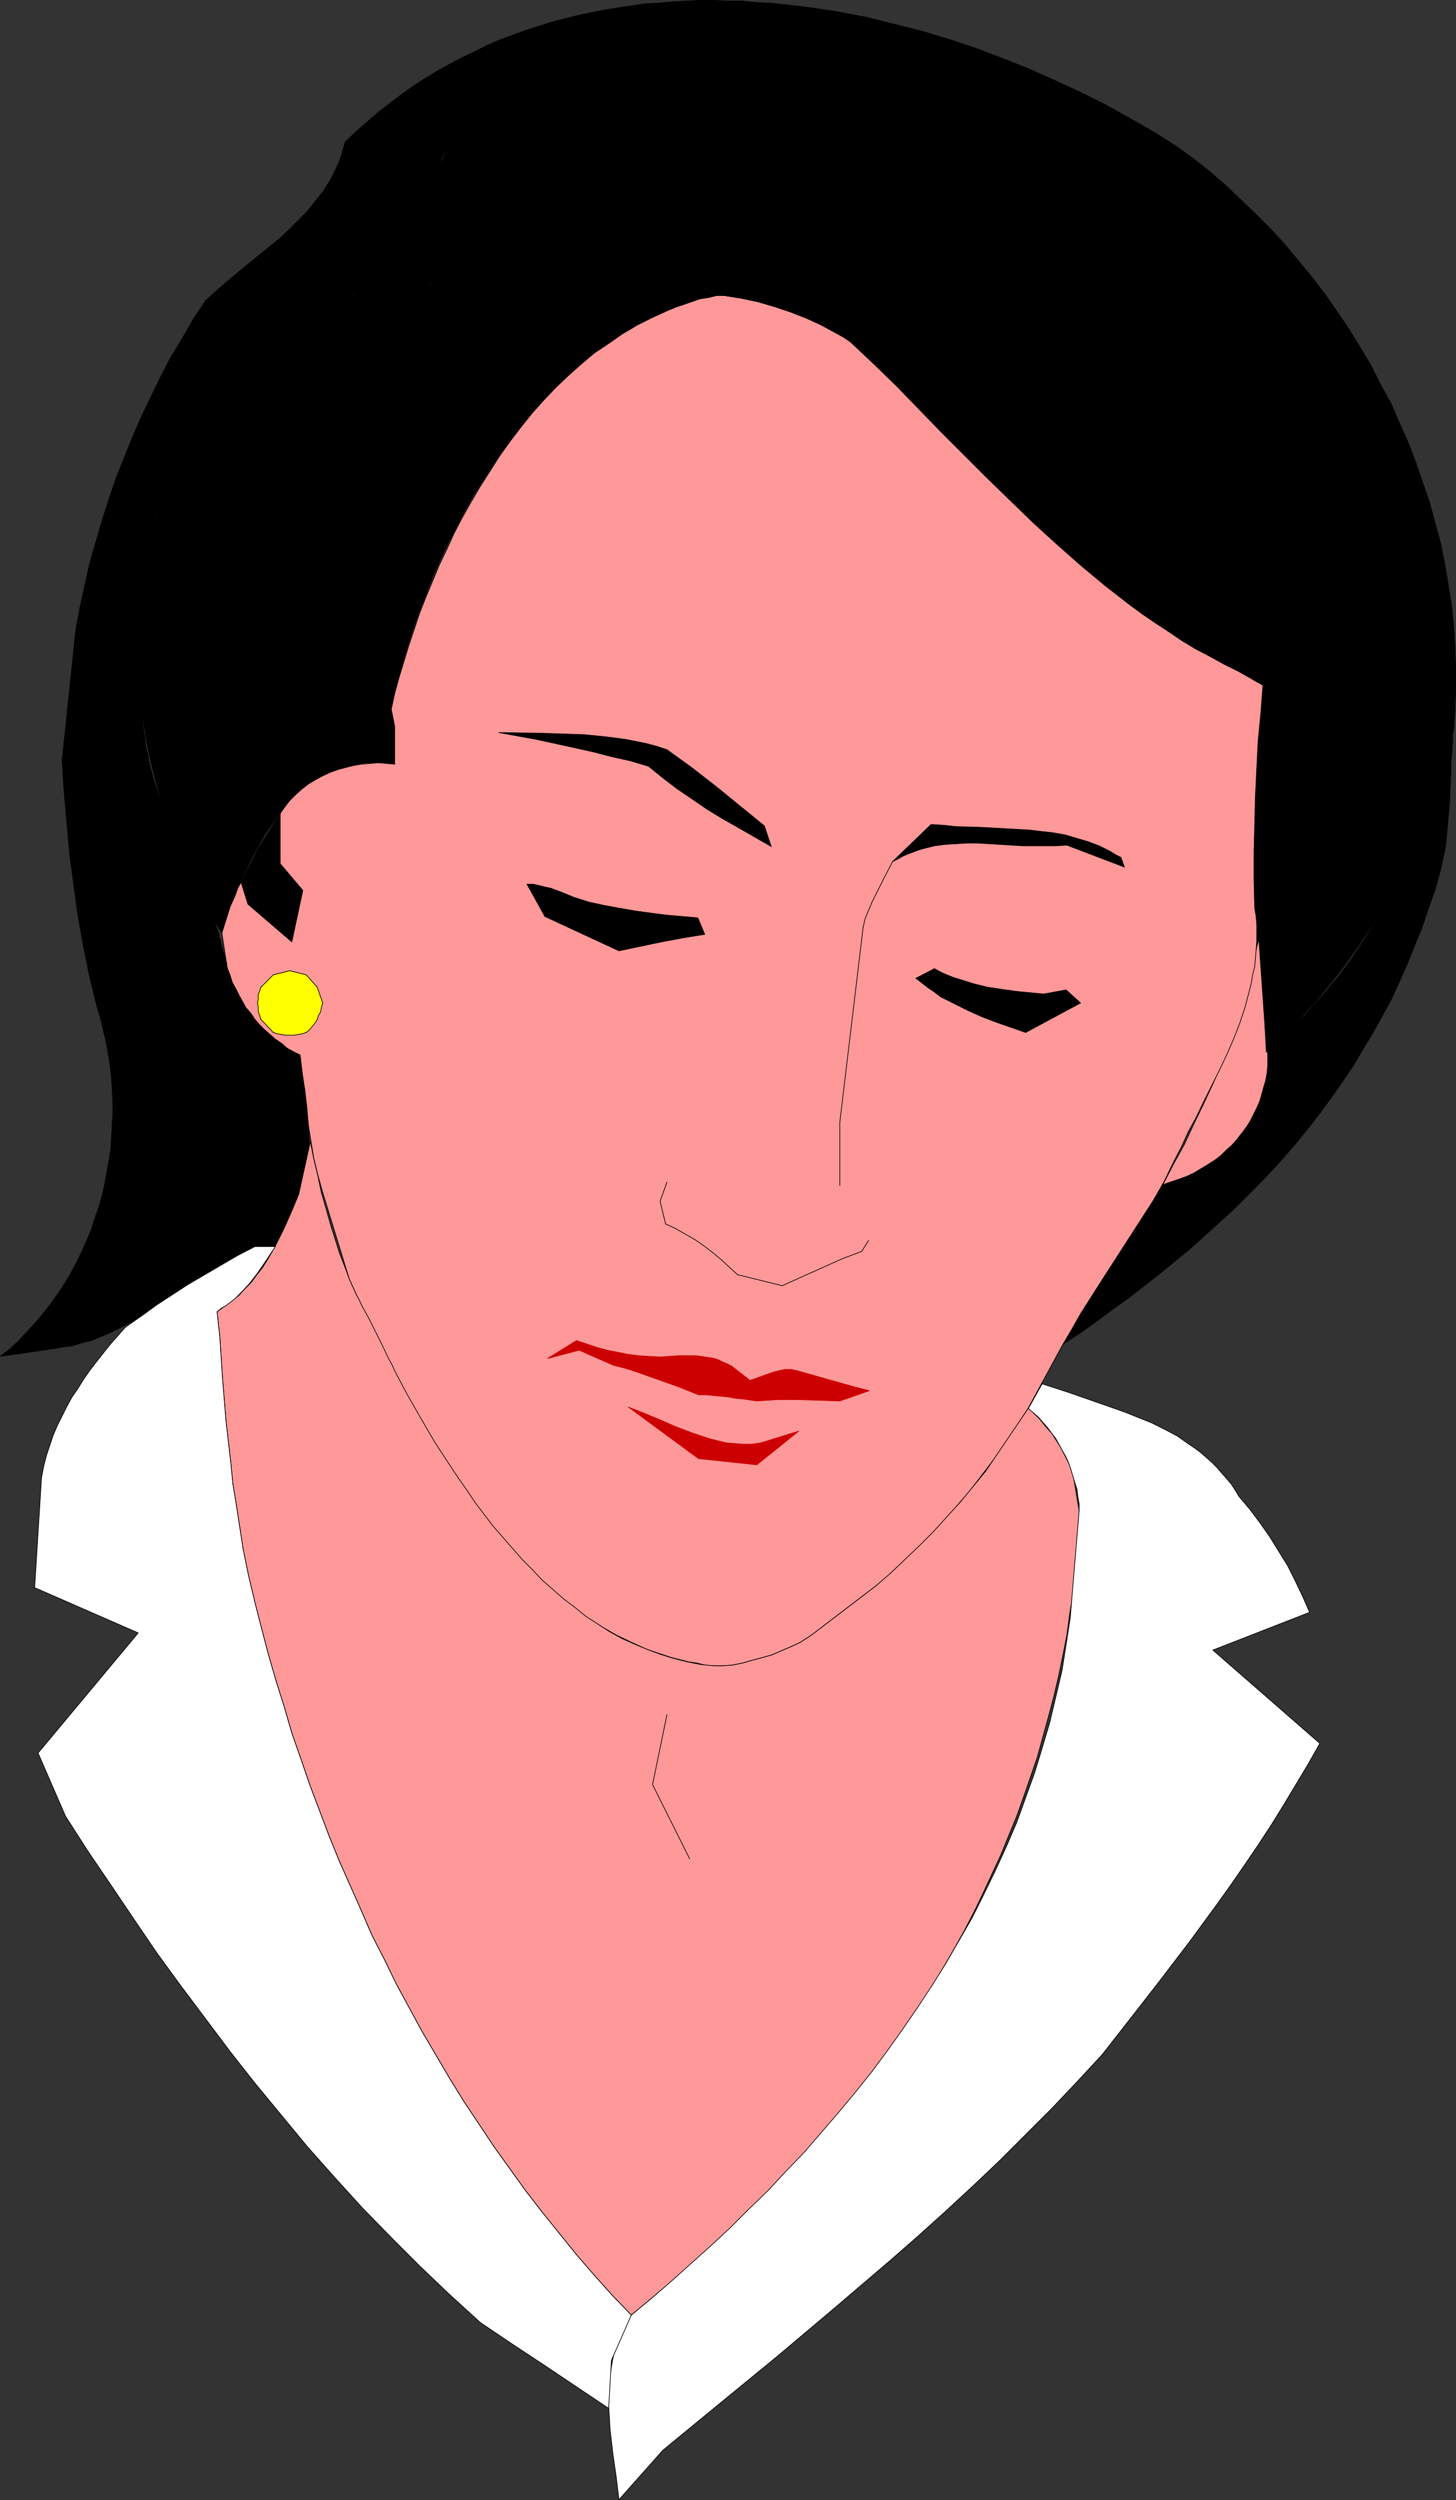 <?xml version="1.0" encoding="UTF-8" standalone="no"?>
<svg
   version="1.0"
   width="90.744mm"
   height="155.754mm"
   id="svg118"
   sodipodi:docname="Sad Woman.wmf"
   xmlns:inkscape="http://www.inkscape.org/namespaces/inkscape"
   xmlns:sodipodi="http://sodipodi.sourceforge.net/DTD/sodipodi-0.dtd"
   xmlns="http://www.w3.org/2000/svg"
   xmlns:svg="http://www.w3.org/2000/svg">
  <rect width="100%" height="100%" fill="#333333" stroke="none"/>
  <sodipodi:namedview
     id="namedview118"
     pagecolor="#ffffff"
     bordercolor="#000000"
     borderopacity="0.25"
     inkscape:showpageshadow="2"
     inkscape:pageopacity="0.0"
     inkscape:pagecheckerboard="0"
     inkscape:deskcolor="#d1d1d1"
     inkscape:document-units="mm" />
  <defs
     id="defs1">
    <pattern
       id="WMFhbasepattern"
       patternUnits="userSpaceOnUse"
       width="6"
       height="6"
       x="0"
       y="0" />
  </defs>
  <path
     style="fill:#000000;fill-opacity:1;fill-rule:evenodd;stroke:#000000;stroke-width:0.162px;stroke-linecap:round;stroke-linejoin:round;stroke-miterlimit:4;stroke-dasharray:none;stroke-opacity:1"
     d="m 342.243,173.468 -0.162,2.262 -0.162,2.101 -0.162,2.101 v 1.939 l -0.162,3.717 -0.162,3.555 -0.323,3.555 -0.162,1.939 -0.162,1.778 -0.162,1.939 -0.323,2.101 -0.485,2.101 -0.485,2.262 -1.292,4.686 -1.615,4.525 -1.454,4.363 -1.777,4.363 -1.777,4.363 -1.777,4.04 -1.939,4.201 -2.1,3.878 -2.262,4.04 -2.262,3.717 -2.262,3.878 -2.423,3.555 -2.585,3.717 -2.585,3.555 -2.746,3.555 -2.746,3.393 -2.908,3.393 -2.908,3.232 -3.069,3.232 -3.231,3.232 -3.069,3.07 -3.393,3.07 -3.393,3.07 -3.393,3.07 -3.554,2.909 -3.554,2.909 -3.716,2.909 -3.716,2.909 -3.877,2.747 -3.877,2.909 -3.877,2.747 -4.039,2.585 5.17,-8.564 5.493,-8.403 10.824,-16.967 2.262,-3.717 1.777,-0.646 1.939,-0.646 1.777,-0.646 1.777,-0.808 1.615,-0.97 1.615,-0.97 1.777,-1.131 1.454,-1.131 1.292,-1.293 1.292,-1.131 1.131,-1.293 1.131,-1.454 0.969,-1.293 0.969,-1.454 0.808,-1.616 0.808,-1.616 0.646,-1.454 0.485,-1.616 0.485,-1.778 0.485,-1.616 0.323,-1.778 0.162,-1.778 v -1.616 -1.778 l 1.939,-1.778 1.777,-1.616 1.615,-1.616 1.615,-1.778 1.615,-1.454 1.454,-1.616 1.292,-1.454 1.292,-1.454 1.292,-1.454 1.131,-1.454 1.131,-1.293 1.131,-1.454 1.939,-2.585 1.777,-2.585 1.615,-2.424 1.454,-2.424 1.454,-2.424 1.292,-2.262 2.585,-4.686 2.423,-4.525 0.646,-1.293 0.646,-1.778 0.646,-1.616 1.454,-3.555 0.808,-1.616 0.808,-1.616 0.808,-1.454 z"
     id="path1" />
  <path
     style="fill:#000000;fill-opacity:1;fill-rule:evenodd;stroke:none"
     d="m 297.494,161.349 -1.939,26.339 v 9.695 9.534 4.848 l 0.162,4.686 0.323,4.848 0.485,4.686 1.454,15.836 6.3,-14.22 1.615,-5.817 1.615,-5.817 0.646,-3.07 0.485,-2.909 0.646,-2.909 0.485,-3.07 0.323,-2.909 0.323,-3.07 0.323,-2.909 0.162,-3.07 v -2.909 l 0.162,-3.07 -0.162,-3.07 -0.162,-3.07 -1.292,-12.927 z"
     id="path2" />
  <path
     style="fill:none;stroke:#000000;stroke-width:0.162px;stroke-linecap:round;stroke-linejoin:round;stroke-miterlimit:4;stroke-dasharray:none;stroke-opacity:1"
     d="m 297.494,161.349 -1.939,26.339"
     id="path3" />
  <path
     style="fill:none;stroke:#000000;stroke-width:0.162px;stroke-linecap:round;stroke-linejoin:round;stroke-miterlimit:4;stroke-dasharray:none;stroke-opacity:1"
     d="m 295.555,187.688 v 9.695 9.534 4.848 l 0.162,4.686 0.323,4.848 0.485,4.686"
     id="path4" />
  <path
     style="fill:none;stroke:#000000;stroke-width:0.162px;stroke-linecap:round;stroke-linejoin:round;stroke-miterlimit:4;stroke-dasharray:none;stroke-opacity:1"
     d="m 296.525,225.985 1.454,15.836 6.3,-14.22"
     id="path5" />
  <path
     style="fill:none;stroke:#000000;stroke-width:0.162px;stroke-linecap:round;stroke-linejoin:round;stroke-miterlimit:4;stroke-dasharray:none;stroke-opacity:1"
     d="m 304.279,227.601 1.615,-5.817 1.615,-5.817 0.646,-3.07 0.485,-2.909 0.646,-2.909 0.485,-3.07 0.323,-2.909 0.323,-3.07 0.323,-2.909 0.162,-3.07 v -2.909 l 0.162,-3.07 -0.162,-3.07 -0.162,-3.07"
     id="path6" />
  <path
     style="fill:none;stroke:#000000;stroke-width:0.162px;stroke-linecap:round;stroke-linejoin:round;stroke-miterlimit:4;stroke-dasharray:none;stroke-opacity:1"
     d="m 310.741,179.932 -1.292,-12.927 -11.955,-5.656"
     id="path7" />
  <path
     style="fill:#ff9999;fill-opacity:1;fill-rule:evenodd;stroke:none"
     d="m 297.979,241.821 -1.454,-20.845 -4.685,19.553 -1.939,5.009 -2.1,4.848 -2.1,4.848 -2.262,4.848 -2.262,4.686 -2.262,4.848 -2.585,4.686 -2.423,4.686 1.777,-0.646 1.939,-0.646 1.777,-0.646 1.777,-0.808 1.615,-0.97 1.615,-0.97 1.777,-1.131 1.454,-1.131 1.292,-1.293 1.292,-1.131 1.131,-1.293 1.131,-1.454 0.969,-1.293 0.969,-1.454 0.808,-1.616 0.808,-1.616 0.646,-1.454 0.485,-1.616 0.485,-1.778 0.485,-1.616 0.323,-1.778 0.162,-1.778 v -1.616 -1.778 z"
     id="path8" />
  <path
     style="fill:none;stroke:#000000;stroke-width:0.162px;stroke-linecap:round;stroke-linejoin:round;stroke-miterlimit:4;stroke-dasharray:none;stroke-opacity:1"
     d="m 297.979,241.821 -1.454,-20.845 -4.685,19.553"
     id="path9" />
  <path
     style="fill:none;stroke:#000000;stroke-width:0.162px;stroke-linecap:round;stroke-linejoin:round;stroke-miterlimit:4;stroke-dasharray:none;stroke-opacity:1"
     d="m 291.84,240.528 -1.939,5.009 -2.1,4.848 -2.1,4.848 -2.262,4.848 -2.262,4.686 -2.262,4.848 -2.585,4.686 -2.423,4.686"
     id="path10" />
  <path
     style="fill:none;stroke:#000000;stroke-width:0.162px;stroke-linecap:round;stroke-linejoin:round;stroke-miterlimit:4;stroke-dasharray:none;stroke-opacity:1"
     d="m 273.908,278.987 1.777,-0.646 1.939,-0.646 1.777,-0.646 1.777,-0.808 1.615,-0.97 1.615,-0.97 1.777,-1.131 1.454,-1.131"
     id="path11" />
  <path
     style="fill:none;stroke:#000000;stroke-width:0.162px;stroke-linecap:round;stroke-linejoin:round;stroke-miterlimit:4;stroke-dasharray:none;stroke-opacity:1"
     d="m 287.639,272.039 1.292,-1.293 1.292,-1.131 1.131,-1.293 1.131,-1.454 0.969,-1.293 0.969,-1.454 0.808,-1.616 0.808,-1.616 0.646,-1.454 0.485,-1.616 0.485,-1.778 0.485,-1.616 0.323,-1.778 0.162,-1.778 v -1.616 -1.778"
     id="path12" />
  <path
     style="fill:none;stroke:#000000;stroke-width:0.162px;stroke-linecap:round;stroke-linejoin:round;stroke-miterlimit:4;stroke-dasharray:none;stroke-opacity:1"
     d="m 298.625,247.477 -0.646,-5.656"
     id="path13" />
  <path
     style="fill:#000000;fill-opacity:1;fill-rule:evenodd;stroke:#000000;stroke-width:0.162px;stroke-linecap:round;stroke-linejoin:round;stroke-miterlimit:4;stroke-dasharray:none;stroke-opacity:1"
     d="m 159.207,73.282 -3.231,1.293 -3.069,1.293 -3.069,1.616 -3.069,1.616 -2.908,1.939 -2.908,1.939 -2.746,2.101 -2.908,2.262 -2.585,2.424 -2.585,2.585 -2.585,2.585 -2.423,2.747 -2.423,2.909 -2.423,3.07 -2.262,2.909 -2.1,3.232 -2.1,3.232 -2.1,3.232 -1.939,3.393 -1.777,3.393 -1.777,3.555 -1.777,3.555 -1.615,3.555 -1.454,3.555 -1.454,3.717 -1.454,3.717 -1.292,3.717 -1.131,3.555 -1.131,3.878 -0.969,3.717 -0.969,3.717 -0.808,3.717 0.808,4.04 v 8.888 l -2.262,-0.323 h -2.1 -2.1 l -1.939,0.162 -1.939,0.485 -1.777,0.485 -1.777,0.646 -1.777,0.646 -1.615,0.808 -1.615,1.131 -1.454,0.97 -1.454,1.131 -1.454,1.293 -1.292,1.454 -1.292,1.293 -1.292,1.454 -2.262,3.232 -1.131,1.616 -0.969,1.778 -1.939,3.393 -1.777,3.717 -1.615,3.555 -1.454,3.717 -1.292,3.555 -1.131,3.555 -3.877,-6.14 -2.262,-4.525 -2.1,-4.363 -2.1,-4.686 -1.777,-4.525 -1.615,-4.848 -1.292,-4.686 -1.292,-4.848 -1.131,-4.848 -0.808,-5.009 -0.646,-4.848 -0.485,-5.009 -0.162,-5.009 -0.162,-4.848 0.162,-5.009 0.323,-5.009 0.646,-4.848 0.646,-4.04 0.808,-3.878 0.808,-3.878 0.969,-3.717 0.969,-3.878 1.131,-3.878 1.131,-3.717 1.454,-3.717 1.131,-2.909 1.292,-2.585 1.292,-2.424 1.454,-2.424 1.615,-2.424 1.615,-2.262 1.777,-2.101 1.777,-2.262 1.939,-1.939 2.1,-1.939 2.1,-1.939 2.262,-1.778 2.1,-1.616 2.423,-1.616 2.423,-1.454 2.423,-1.293 2.423,-1.293 2.423,-1.131 1.292,-0.323 1.292,-0.323 2.585,-0.323 2.585,-0.162 h 1.292 l 1.292,0.162 1.292,0.162 1.292,0.162 1.292,0.323 2.585,0.808 1.131,0.485 1.292,0.646 1.131,0.485 0.323,-0.646 1.131,-1.454 1.131,-1.454 1.292,-1.293 1.292,-1.131 1.454,-1.131 1.454,-1.131 1.454,-0.808 1.615,-0.97 -1.292,-2.101 -0.969,-2.585 -0.808,-2.424 -0.646,-2.585 -0.646,-2.585 -0.323,-2.585 -0.162,-2.585 v -1.293 l 0.162,-1.293 v -1.454 l 0.323,-1.293 1.939,-4.686 0.646,-0.808 0.808,-0.808 0.646,-0.646 0.808,-0.485 0.808,-0.646 0.808,-0.323 0.808,-0.485 0.969,-0.162 0.969,-0.323 0.808,-0.162 1.939,-0.162 h 1.939 l 1.939,0.162 1.939,0.323 1.939,0.485 1.939,0.646 1.939,0.646 1.777,0.808 1.777,0.808 1.615,0.97 1.615,0.808 1.939,2.909 1.939,2.909 2.1,2.747 2.262,2.747 2.262,2.585 2.423,2.585 2.423,2.424 2.423,2.424 4.2,3.393 4.2,3.232 2.262,1.616 2.1,1.454 2.262,1.454 2.423,1.293 z"
     id="path14" />
  <path
     style="fill:#ff9999;fill-opacity:1;fill-rule:evenodd;stroke:none"
     d="m 276.493,273.493 1.777,-3.393 1.615,-3.555 1.939,-3.555 1.777,-3.717 3.554,-7.11 1.777,-3.717 1.615,-3.717 1.454,-3.717 1.292,-3.878 0.969,-3.717 0.485,-1.939 0.323,-1.939 0.485,-1.939 0.162,-1.939 0.162,-1.939 0.162,-1.939 v -1.939 -2.101 l -0.162,-1.939 -0.323,-1.939 -0.162,-6.625 v -6.625 l 0.162,-6.464 0.162,-6.625 0.323,-6.625 0.323,-6.464 0.646,-6.625 0.485,-6.464 -5.654,-3.232 -3.554,-1.778 -3.231,-1.778 -3.393,-1.778 -3.231,-1.939 -3.069,-2.101 -3.231,-2.101 -3.069,-2.101 -3.069,-2.262 -2.908,-2.262 -2.908,-2.262 -5.816,-4.848 -5.654,-5.009 -5.493,-5.009 -5.493,-5.333 -5.331,-5.171 -10.662,-10.665 -10.501,-10.827 -5.331,-5.171 -5.493,-5.171 -1.615,-1.131 -1.777,-0.97 -3.554,-1.939 -3.554,-1.616 -3.716,-1.454 -3.877,-1.293 -3.877,-1.131 -3.877,-0.808 -4.039,-0.646 h -1.615 l -1.939,0.485 -2.1,0.323 -3.716,1.293 -1.939,0.646 -1.939,0.808 -3.554,1.616 -3.554,1.778 -3.554,2.101 -3.231,2.262 -3.393,2.262 -3.069,2.585 -3.069,2.747 -2.908,2.747 -2.908,3.07 -2.746,3.07 -2.585,3.232 -2.585,3.393 -2.423,3.393 -2.262,3.555 -2.262,3.555 -2.1,3.555 -2.1,3.717 -1.939,3.717 -1.777,3.878 -1.777,3.717 -1.615,3.878 -1.615,3.878 -1.454,3.717 -1.292,3.878 -1.292,3.878 -1.131,3.717 -1.131,3.717 -0.969,3.555 -0.808,3.717 0.808,4.04 v 8.888 l -1.939,-0.162 -1.939,-0.162 -1.939,0.162 -1.939,0.162 -1.939,0.323 -1.939,0.485 -1.777,0.485 -1.777,0.646 -1.777,0.808 -1.777,0.97 -1.615,0.97 -1.454,1.131 -1.454,1.293 -1.454,1.454 -1.131,1.454 -1.131,1.616 -9.208,16.159 -0.808,1.454 -0.485,1.454 -1.292,2.909 -0.969,3.07 -0.969,3.07 1.292,8.403 0.646,1.616 0.485,1.616 0.808,1.454 0.808,1.616 0.808,1.454 0.808,1.454 1.131,1.293 0.969,1.454 1.131,1.293 1.131,1.131 1.292,1.131 1.292,1.131 1.454,0.97 1.292,1.131 1.454,0.808 1.615,0.808 0.969,8.08 0.969,8.241 0.646,4.04 0.646,3.878 0.969,4.04 1.131,4.04 6.3,20.522 1.615,3.555 1.615,3.393 1.777,3.555 1.615,3.717 1.939,3.555 1.777,3.717 3.877,7.272 2.1,3.717 2.1,3.717 2.1,3.555 2.262,3.555 2.423,3.555 2.262,3.555 2.585,3.393 2.423,3.393 2.746,3.232 2.746,3.07 2.746,3.07 2.908,2.909 2.908,2.747 3.069,2.585 3.231,2.424 3.231,2.424 3.393,2.101 3.393,1.939 3.716,1.778 3.554,1.616 1.939,0.646 1.939,0.646 1.939,0.646 1.939,0.485 1.939,0.485 2.1,0.323 1.939,0.485 2.1,0.162 h 1.777 l 2.423,-0.162 2.423,-0.485 2.262,-0.646 2.423,-0.646 2.262,-0.646 2.262,-0.97 2.262,-0.97 2.1,-0.97 2.746,-1.778 15.024,-11.473 2.585,-2.101 2.585,-2.424 2.585,-2.424 2.585,-2.262 2.423,-2.585 2.423,-2.424 2.262,-2.585 2.262,-2.747 2.262,-2.585 2.1,-2.747 2.1,-2.747 2.1,-2.747 4.039,-5.817 3.716,-5.817 4.039,-7.433 4.039,-7.433 2.1,-3.555 2.1,-3.717 2.262,-3.555 2.262,-3.555 12.601,-19.553 1.292,-2.262 1.292,-2.262 z"
     id="path15" />
  <path
     style="fill:none;stroke:#000000;stroke-width:0.162px;stroke-linecap:round;stroke-linejoin:round;stroke-miterlimit:4;stroke-dasharray:none;stroke-opacity:1"
     d="m 276.493,273.493 1.777,-3.393 1.615,-3.555 1.939,-3.555 1.777,-3.717 3.554,-7.11 1.777,-3.717 1.615,-3.717 1.454,-3.717 1.292,-3.878 0.969,-3.717 0.485,-1.939 0.323,-1.939 0.485,-1.939 0.162,-1.939 0.162,-1.939 0.162,-1.939 v -1.939 -2.101 l -0.162,-1.939 -0.323,-1.939"
     id="path16" />
  <path
     style="fill:none;stroke:#000000;stroke-width:0.162px;stroke-linecap:round;stroke-linejoin:round;stroke-miterlimit:4;stroke-dasharray:none;stroke-opacity:1"
     d="m 295.555,213.866 -0.162,-6.625 v -6.625 l 0.162,-6.464 0.162,-6.625 0.323,-6.625 0.323,-6.464 0.646,-6.625 0.485,-6.464"
     id="path17" />
  <path
     style="fill:none;stroke:#000000;stroke-width:0.162px;stroke-linecap:round;stroke-linejoin:round;stroke-miterlimit:4;stroke-dasharray:none;stroke-opacity:1"
     d="m 297.494,161.349 -5.654,-3.232"
     id="path18" />
  <path
     style="fill:none;stroke:#000000;stroke-width:0.162px;stroke-linecap:round;stroke-linejoin:round;stroke-miterlimit:4;stroke-dasharray:none;stroke-opacity:1"
     d="m 291.84,158.117 -3.554,-1.778 -3.231,-1.778 -3.393,-1.778 -3.231,-1.939 -3.069,-2.101 -3.231,-2.101 -3.069,-2.101 -3.069,-2.262 -2.908,-2.262 -2.908,-2.262 -5.816,-4.848 -5.654,-5.009 -5.493,-5.009 -5.493,-5.333 -5.331,-5.171 -10.662,-10.665 -10.501,-10.827 -5.331,-5.171 -5.493,-5.171"
     id="path19" />
  <path
     style="fill:none;stroke:#000000;stroke-width:0.162px;stroke-linecap:round;stroke-linejoin:round;stroke-miterlimit:4;stroke-dasharray:none;stroke-opacity:1"
     d="m 200.403,80.553 -1.615,-1.131 -1.777,-0.97 -3.554,-1.939 -3.554,-1.616 -3.716,-1.454 -3.877,-1.293 -3.877,-1.131 -3.877,-0.808 -4.039,-0.646"
     id="path20" />
  <path
     style="fill:none;stroke:#000000;stroke-width:0.162px;stroke-linecap:round;stroke-linejoin:round;stroke-miterlimit:4;stroke-dasharray:none;stroke-opacity:1"
     d="m 170.516,69.565 h -1.615"
     id="path21" />
  <path
     style="fill:none;stroke:#000000;stroke-width:0.162px;stroke-linecap:round;stroke-linejoin:round;stroke-miterlimit:4;stroke-dasharray:none;stroke-opacity:1"
     d="m 168.9,69.565 -1.939,0.485 -2.1,0.323 -3.716,1.293 -1.939,0.646 -1.939,0.808 -3.554,1.616 -3.554,1.778 -3.554,2.101 -3.231,2.262 -3.393,2.262 -3.069,2.585 -3.069,2.747 -2.908,2.747 -2.908,3.07 -2.746,3.07 -2.585,3.232 -2.585,3.393 -2.423,3.393 -2.262,3.555 -2.262,3.555 -2.1,3.555 -2.1,3.717 -1.939,3.717 -1.777,3.878 -1.777,3.717 -1.615,3.878 -1.615,3.878 -1.454,3.717 -1.292,3.878 -1.292,3.878 -1.131,3.717 -1.131,3.717 -0.969,3.555 -0.808,3.717"
     id="path22" />
  <path
     style="fill:none;stroke:#000000;stroke-width:0.162px;stroke-linecap:round;stroke-linejoin:round;stroke-miterlimit:4;stroke-dasharray:none;stroke-opacity:1"
     d="m 92.164,167.004 0.808,4.04 v 8.888"
     id="path23" />
  <path
     style="fill:none;stroke:#000000;stroke-width:0.162px;stroke-linecap:round;stroke-linejoin:round;stroke-miterlimit:4;stroke-dasharray:none;stroke-opacity:1"
     d="m 92.972,179.932 -1.939,-0.162 -1.939,-0.162 -1.939,0.162 -1.939,0.162 -1.939,0.323 -1.939,0.485 -1.777,0.485 -1.777,0.646 -1.777,0.808 -1.777,0.97 -1.615,0.97 -1.454,1.131 -1.454,1.293 -1.454,1.454 -1.131,1.454 -1.131,1.616"
     id="path24" />
  <path
     style="fill:none;stroke:#000000;stroke-width:0.162px;stroke-linecap:round;stroke-linejoin:round;stroke-miterlimit:4;stroke-dasharray:none;stroke-opacity:1"
     d="m 65.993,191.566 -9.208,16.159"
     id="path25" />
  <path
     style="fill:none;stroke:#000000;stroke-width:0.162px;stroke-linecap:round;stroke-linejoin:round;stroke-miterlimit:4;stroke-dasharray:none;stroke-opacity:1"
     d="m 56.785,207.725 -0.808,1.454 -0.485,1.454 -1.292,2.909 -0.969,3.07 -0.969,3.07"
     id="path26" />
  <path
     style="fill:none;stroke:#000000;stroke-width:0.162px;stroke-linecap:round;stroke-linejoin:round;stroke-miterlimit:4;stroke-dasharray:none;stroke-opacity:1"
     d="m 52.261,219.683 1.292,8.403"
     id="path27" />
  <path
     style="fill:none;stroke:#000000;stroke-width:0.162px;stroke-linecap:round;stroke-linejoin:round;stroke-miterlimit:4;stroke-dasharray:none;stroke-opacity:1"
     d="m 53.554,228.086 0.646,1.616 0.485,1.616 0.808,1.454 0.808,1.616 0.808,1.454 0.808,1.454 1.131,1.293 0.969,1.454 1.131,1.293 1.131,1.131 1.292,1.131 1.292,1.131 1.454,0.97 1.292,1.131 1.454,0.808 1.615,0.808"
     id="path28" />
  <path
     style="fill:none;stroke:#000000;stroke-width:0.162px;stroke-linecap:round;stroke-linejoin:round;stroke-miterlimit:4;stroke-dasharray:none;stroke-opacity:1"
     d="m 70.678,248.446 0.969,8.08 0.969,8.241 0.646,4.04 0.646,3.878 0.969,4.04 1.131,4.04"
     id="path29" />
  <path
     style="fill:none;stroke:#000000;stroke-width:0.162px;stroke-linecap:round;stroke-linejoin:round;stroke-miterlimit:4;stroke-dasharray:none;stroke-opacity:1"
     d="m 76.009,280.765 6.3,20.522"
     id="path30" />
  <path
     style="fill:none;stroke:#000000;stroke-width:0.162px;stroke-linecap:round;stroke-linejoin:round;stroke-miterlimit:4;stroke-dasharray:none;stroke-opacity:1"
     d="m 82.31,301.287 1.615,3.555 1.615,3.393 1.777,3.555 1.615,3.717 1.939,3.555 1.777,3.717 3.877,7.272 2.1,3.717 2.1,3.717 2.1,3.555 2.262,3.555 2.423,3.555 2.262,3.555 2.585,3.393 2.423,3.393 2.746,3.232 2.746,3.07 2.746,3.07 2.908,2.909 2.908,2.747 3.069,2.585 3.231,2.424 3.231,2.424 3.393,2.101 3.393,1.939 3.716,1.778 3.554,1.616 1.939,0.646 1.939,0.646 1.939,0.646 1.939,0.485 1.939,0.485 2.1,0.323 1.939,0.485 2.1,0.162"
     id="path31" />
  <path
     style="fill:none;stroke:#000000;stroke-width:0.162px;stroke-linecap:round;stroke-linejoin:round;stroke-miterlimit:4;stroke-dasharray:none;stroke-opacity:1"
     d="m 168.254,392.262 h 1.777"
     id="path32" />
  <path
     style="fill:none;stroke:#000000;stroke-width:0.162px;stroke-linecap:round;stroke-linejoin:round;stroke-miterlimit:4;stroke-dasharray:none;stroke-opacity:1"
     d="m 170.031,392.262 2.423,-0.162 2.423,-0.485 2.262,-0.646 2.423,-0.646 2.262,-0.646 2.262,-0.97 2.262,-0.97 2.1,-0.97"
     id="path33" />
  <path
     style="fill:none;stroke:#000000;stroke-width:0.162px;stroke-linecap:round;stroke-linejoin:round;stroke-miterlimit:4;stroke-dasharray:none;stroke-opacity:1"
     d="m 188.448,386.768 2.746,-1.778 15.024,-11.473"
     id="path34" />
  <path
     style="fill:none;stroke:#000000;stroke-width:0.162px;stroke-linecap:round;stroke-linejoin:round;stroke-miterlimit:4;stroke-dasharray:none;stroke-opacity:1"
     d="m 206.218,373.518 2.585,-2.101 2.585,-2.424 2.585,-2.424 2.585,-2.262 2.423,-2.585 2.423,-2.424 2.262,-2.585 2.262,-2.747 2.262,-2.585 2.1,-2.747 2.1,-2.747 2.1,-2.747 4.039,-5.817 3.716,-5.817"
     id="path35" />
  <path
     style="fill:none;stroke:#000000;stroke-width:0.162px;stroke-linecap:round;stroke-linejoin:round;stroke-miterlimit:4;stroke-dasharray:none;stroke-opacity:1"
     d="m 242.244,331.504 4.039,-7.433 4.039,-7.433 2.1,-3.555 2.1,-3.717 2.262,-3.555 2.262,-3.555"
     id="path36" />
  <path
     style="fill:none;stroke:#000000;stroke-width:0.162px;stroke-linecap:round;stroke-linejoin:round;stroke-miterlimit:4;stroke-dasharray:none;stroke-opacity:1"
     d="m 259.045,302.256 12.601,-19.553"
     id="path37" />
  <path
     style="fill:none;stroke:#000000;stroke-width:0.162px;stroke-linecap:round;stroke-linejoin:round;stroke-miterlimit:4;stroke-dasharray:none;stroke-opacity:1"
     d="m 271.646,282.704 1.292,-2.262 1.292,-2.262 2.262,-4.686"
     id="path38" />
  <path
     style="fill:#000000;fill-opacity:1;fill-rule:evenodd;stroke:#000000;stroke-width:0.162px;stroke-linecap:round;stroke-linejoin:round;stroke-miterlimit:4;stroke-dasharray:none;stroke-opacity:1"
     d="m 342.405,172.014 -1.454,5.333 -1.615,5.332 -1.777,5.333 -1.777,5.171 -2.262,5.171 -2.262,5.009 -2.585,5.009 -2.585,4.848 -2.908,4.686 -3.069,4.686 -3.231,4.525 -3.393,4.363 -3.554,4.363 -3.716,4.04 -3.877,4.04 -4.039,3.878 -0.323,-5.979 6.3,-14.22 1.615,-5.817 1.615,-5.817 0.646,-3.07 0.485,-2.909 0.646,-2.909 0.485,-3.07 0.323,-2.909 0.323,-3.07 0.323,-2.909 0.162,-3.07 v -2.909 l 0.162,-3.07 -0.162,-3.07 -0.162,-3.07 -1.292,-12.927 -4.523,-2.101 -4.362,-2.262 -4.523,-2.101 -2.1,-1.293 -2.1,-1.131 -3.554,-1.778 -3.231,-1.778 -3.393,-1.778 -3.231,-1.939 -3.069,-2.101 -3.231,-2.101 -3.069,-2.101 -3.069,-2.262 -2.908,-2.262 -2.908,-2.262 -5.816,-4.848 -5.654,-5.009 -5.493,-5.009 -5.493,-5.333 -5.331,-5.171 -10.662,-10.665 -10.501,-10.827 -5.331,-5.171 -5.493,-5.171 -1.615,-1.131 -1.777,-0.97 -3.554,-1.939 -3.554,-1.616 -3.716,-1.454 -3.877,-1.293 -3.877,-1.131 -3.877,-0.808 -4.039,-0.646 h -1.615 l -2.585,-1.616 -2.746,-1.616 -2.423,-1.778 -2.585,-1.778 -2.423,-1.778 -2.262,-1.939 -2.423,-2.101 -2.262,-2.101 -2.1,-2.101 -2.262,-2.262 -1.939,-2.262 -1.939,-2.424 -1.939,-2.424 -1.939,-2.424 -1.777,-2.585 -1.615,-2.585 -1.615,-0.808 -1.615,-0.97 -1.777,-0.808 -1.777,-0.808 -1.939,-0.646 -1.939,-0.646 -1.939,-0.485 -1.939,-0.323 -1.939,-0.162 h -1.939 l -1.939,0.162 -0.808,0.162 -0.969,0.323 -0.969,0.162 -0.808,0.485 -0.808,0.323 -0.808,0.646 -0.808,0.485 -0.646,0.646 -0.808,0.808 -0.646,0.808 -0.646,0.97 -0.485,0.97 -0.323,1.131 -0.323,1.131 -0.323,1.131 -0.162,1.131 -0.162,2.262 v 2.262 l 0.162,2.262 0.485,2.262 0.485,2.262 2.423,7.595 1.292,2.101 -6.3,4.04 -4.523,5.333 -0.323,0.646 -1.615,-0.808 -1.615,-0.646 -1.615,-0.485 -1.777,-0.485 -1.615,-0.485 -1.777,-0.162 -1.777,-0.162 -1.777,-0.162 -6.785,1.293 -2.423,1.131 -2.423,1.293 -2.423,1.293 -2.423,1.454 -2.423,1.616 -2.1,1.616 -2.262,1.778 -2.1,1.939 -2.1,1.939 -1.939,1.939 -1.777,2.262 -1.777,2.101 -1.615,2.262 -1.615,2.424 -1.454,2.424 -1.292,2.424 -1.292,2.585 -1.131,2.909 -1.454,3.717 -1.131,3.717 -1.131,3.878 -1.131,3.878 -0.969,3.878 -0.808,3.878 -0.646,3.878 -0.646,4.04 -0.323,3.878 -0.485,4.04 -0.162,3.878 v 4.04 4.04 l 0.162,3.878 0.323,4.04 0.485,3.878 v 1.778 l 0.162,1.939 0.323,1.778 0.162,1.939 0.485,1.778 0.323,1.939 0.969,3.717 1.292,3.878 1.292,3.717 1.454,3.717 1.454,3.555 1.454,3.393 1.615,3.232 1.454,3.07 0.646,1.454 0.808,1.293 0.485,1.293 0.646,1.293 0.646,1.131 0.485,1.131 0.485,0.97 0.323,0.97 0.323,0.97 0.323,0.646 v 0.162 l 0.162,0.323 0.162,0.485 v 0.485 l 0.323,0.97 0.323,1.454 0.808,2.747 0.323,1.293 v 0.646 l 0.162,0.485 0.646,1.616 0.485,1.616 0.808,1.454 0.808,1.616 0.808,1.454 0.808,1.454 1.131,1.293 0.969,1.454 1.131,1.293 1.131,1.131 1.292,1.131 1.292,1.131 1.454,0.97 1.292,1.131 1.454,0.808 1.615,0.808 0.485,4.201 0.646,4.04 0.485,4.201 0.323,4.04 0.162,2.101 v 2.101 l -0.162,1.939 -0.162,2.101 -0.323,1.939 -0.485,2.101 -0.646,1.939 -0.646,2.101 -5.493,12.281 h -4.846 l -3.069,1.454 -2.908,1.454 -2.908,1.778 -2.746,1.778 -5.493,3.555 -5.493,3.717 -2.746,1.778 -2.908,1.778 -2.746,1.454 -2.908,1.454 -3.069,1.293 -1.615,0.646 -1.454,0.323 -1.615,0.485 -1.615,0.485 -1.777,0.162 -1.615,0.323 -13.247,1.939 2.262,-1.778 2.1,-1.939 1.939,-2.101 1.939,-2.101 1.777,-2.101 1.777,-2.262 1.615,-2.262 1.615,-2.424 1.454,-2.424 1.292,-2.424 1.292,-2.585 1.131,-2.585 1.131,-2.585 0.808,-2.585 0.969,-2.747 0.808,-2.747 0.646,-2.747 0.485,-2.747 0.485,-2.747 0.485,-2.909 0.162,-2.747 0.162,-2.909 0.162,-2.747 v -2.909 l -0.162,-2.747 -0.162,-2.909 -0.323,-2.747 -0.485,-2.909 -0.485,-2.747 -0.646,-2.747 -0.646,-2.747 -0.808,-2.585 -1.777,-7.272 -1.454,-7.11 -1.292,-7.272 -0.969,-7.11 -0.969,-7.272 -0.646,-7.272 -0.646,-7.272 -0.485,-7.433 3.231,-30.864 0.969,-5.171 1.131,-5.171 1.131,-5.171 1.454,-5.009 1.454,-5.009 1.615,-5.009 1.615,-4.848 1.939,-4.848 1.939,-4.848 2.1,-4.848 2.262,-4.686 2.262,-4.686 2.423,-4.686 2.746,-4.525 2.585,-4.525 2.908,-4.363 2.262,-2.101 2.423,-2.101 5.008,-4.201 5.008,-4.04 2.423,-1.939 2.262,-2.101 2.262,-2.262 2.262,-2.262 1.939,-2.424 1.939,-2.424 0.808,-1.293 0.808,-1.293 1.454,-2.909 0.646,-1.454 0.485,-1.454 0.485,-1.616 0.485,-1.616 2.585,-2.424 2.585,-2.262 2.585,-2.262 2.746,-2.101 2.746,-2.101 2.746,-1.939 2.746,-1.778 2.908,-1.778 2.908,-1.616 2.746,-1.454 3.069,-1.454 2.908,-1.454 2.908,-1.293 3.069,-1.131 3.069,-1.131 3.069,-0.97 3.069,-0.97 3.069,-0.808 3.231,-0.808 3.069,-0.646 3.231,-0.646 3.069,-0.485 3.231,-0.485 3.231,-0.485 3.231,-0.162 3.231,-0.323 6.462,-0.323 h 3.393 l 3.231,0.162 h 3.231 l 3.231,0.323 3.393,0.162 3.231,0.323 6.624,0.808 6.462,0.97 6.624,1.293 6.462,1.616 6.462,1.616 6.462,1.939 6.3,2.101 6.3,2.424 6.139,2.424 6.139,2.747 5.977,2.747 5.816,2.909 5.816,3.232 5.654,3.232 5.331,3.393 4.039,2.909 3.877,3.07 3.716,3.232 3.554,3.393 3.554,3.393 3.554,3.555 3.393,3.717 3.069,3.717 3.231,3.878 3.069,4.04 2.908,4.201 2.746,4.04 2.585,4.201 2.585,4.363 2.262,4.525 2.423,4.363 1.939,4.525 2.1,4.686 1.777,4.686 1.615,4.686 1.615,4.686 1.292,4.848 1.292,4.686 0.969,4.848 0.808,4.848 0.808,5.009 0.485,4.848 0.323,4.848 0.162,5.009 v 4.848 l -0.162,5.009 z"
     id="path39" />
  <path
     style="fill:#000000;fill-opacity:1;fill-rule:evenodd;stroke:none"
     d="m 56.785,207.725 4.039,-7.918 5.17,-8.241 v 11.796 l 5.331,6.302 -2.585,12.119 -10.339,-8.888 z"
     id="path40" />
  <path
     style="fill:none;stroke:#000000;stroke-width:0.162px;stroke-linecap:round;stroke-linejoin:round;stroke-miterlimit:4;stroke-dasharray:none;stroke-opacity:1"
     d="m 56.785,207.725 4.039,-7.918 5.17,-8.241 v 11.796 l 5.331,6.302 -2.585,12.119 -10.339,-8.888 -1.615,-5.171"
     id="path41" />
  <path
     style="fill:#ff9999;fill-opacity:1;fill-rule:evenodd;stroke:#000000;stroke-width:0.162px;stroke-linecap:round;stroke-linejoin:round;stroke-miterlimit:4;stroke-dasharray:none;stroke-opacity:1"
     d="m 92.972,322.778 -0.646,-1.454 -0.808,-1.454 -1.454,-3.07 -3.231,-6.464 -0.808,-1.454 -0.808,-1.454 -0.646,-1.454 -0.646,-1.131 -0.485,-1.131 -0.485,-0.97 -0.323,-0.808 -0.323,-0.646 -0.808,-2.262 -0.808,-2.101 -0.808,-2.101 -0.646,-2.101 -1.292,-4.04 -1.131,-4.04 -1.131,-3.878 -0.808,-3.878 -0.969,-4.04 -0.808,-4.04 -2.746,12.443 -1.615,3.878 -1.777,4.04 -1.939,3.878 -0.969,1.778 -1.131,1.939 -1.131,1.778 -1.292,1.616 -1.292,1.778 -1.454,1.454 -1.454,1.616 -1.777,1.293 -1.615,1.293 -1.777,1.293 0.646,5.979 0.646,9.857 0.808,9.857 1.131,9.857 0.485,5.009 0.808,4.848 1.615,10.503 1.292,6.302 1.454,6.14 1.615,6.302 1.615,6.14 1.777,6.14 1.939,6.14 1.777,6.14 2.1,5.979 2.1,6.14 2.262,5.979 2.262,5.979 2.423,5.979 2.585,5.817 2.585,5.817 2.585,5.979 2.908,5.656 2.746,5.656 3.069,5.656 3.069,5.656 3.231,5.494 3.231,5.494 3.393,5.494 3.554,5.333 3.554,5.333 3.716,5.171 3.716,5.171 3.877,5.009 4.039,5.009 4.039,5.009 4.2,4.848 4.2,4.686 4.523,4.686 23.586,-19.553 24.394,-26.339 3.069,-3.878 3.231,-3.717 2.908,-4.04 2.908,-3.878 2.908,-4.04 2.746,-4.04 2.746,-4.201 2.585,-4.04 2.585,-4.363 2.423,-4.201 2.423,-4.363 2.262,-4.363 2.1,-4.363 2.1,-4.525 2.1,-4.525 1.777,-4.363 1.939,-4.686 1.615,-4.525 1.615,-4.686 1.615,-4.686 1.292,-4.686 1.292,-4.686 1.292,-4.848 1.131,-4.848 0.969,-4.686 0.969,-4.848 0.646,-4.848 0.808,-5.009 0.485,-4.848 0.485,-4.848 0.323,-5.009 0.162,-4.848 -1.454,-8.726 -0.808,-2.101 -0.969,-1.939 -0.969,-1.939 -1.131,-1.778 -1.131,-1.778 -1.454,-1.616 -1.292,-1.616 -1.615,-1.616 -0.969,-1.293 -10.178,15.028 -2.908,3.555 -3.069,3.717 -3.231,3.555 -3.069,3.393 -3.393,3.393 -3.393,3.232 -3.393,3.232 -3.554,3.07 -15.024,11.473 -2.746,1.778 -2.1,0.97 -2.262,0.97 -2.262,0.97 -2.262,0.646 -2.423,0.646 -2.262,0.646 -2.423,0.485 -2.423,0.162 h -1.777 l -3.231,-0.323 -3.231,-0.646 -3.231,-0.808 -3.069,-0.97 -3.069,-1.131 -3.069,-1.293 -2.908,-1.293 -2.908,-1.616 -2.746,-1.778 -2.746,-1.778 -2.585,-2.101 -2.585,-1.939 -2.585,-2.262 -2.585,-2.262 -2.262,-2.424 -2.423,-2.424 -2.262,-2.585 -2.262,-2.585 -2.262,-2.585 -2.1,-2.747 -2.1,-2.747 -1.939,-2.909 -1.939,-2.747 -1.939,-2.909 -3.716,-5.656 -3.393,-5.817 -3.231,-5.656 z"
     id="path42" />
  <path
     style="fill:#cc0000;fill-opacity:1;fill-rule:evenodd;stroke:none"
     d="m 179.24,339.745 -2.1,0.323 h -2.1 l -1.939,-0.162 -2.1,-0.162 -1.939,-0.485 -1.939,-0.485 -1.939,-0.646 -1.939,-0.646 -3.877,-1.454 -3.716,-1.616 -3.877,-1.616 -3.716,-1.454 16.478,12.119 13.732,1.454 9.855,-7.918 z"
     id="path43" />
  <path
     style="fill:none;stroke:#cc0000;stroke-width:0.162px;stroke-linecap:round;stroke-linejoin:round;stroke-miterlimit:4;stroke-dasharray:none;stroke-opacity:1"
     d="m 179.24,339.745 -2.1,0.323 h -2.1 l -1.939,-0.162 -2.1,-0.162 -1.939,-0.485 -1.939,-0.485 -1.939,-0.646 -1.939,-0.646 -3.877,-1.454 -3.716,-1.616 -3.877,-1.616 -3.716,-1.454"
     id="path44" />
  <path
     style="fill:none;stroke:#cc0000;stroke-width:0.162px;stroke-linecap:round;stroke-linejoin:round;stroke-miterlimit:4;stroke-dasharray:none;stroke-opacity:1"
     d="m 148.06,331.343 16.478,12.119 13.732,1.454 9.855,-7.918 -8.885,2.747"
     id="path45" />
  <path
     style="fill:none;stroke:#000000;stroke-width:0.162px;stroke-linecap:round;stroke-linejoin:round;stroke-miterlimit:4;stroke-dasharray:none;stroke-opacity:1"
     d="m 157.107,278.341 -1.615,4.525 1.292,5.332"
     id="path46" />
  <path
     style="fill:none;stroke:#000000;stroke-width:0.162px;stroke-linecap:round;stroke-linejoin:round;stroke-miterlimit:4;stroke-dasharray:none;stroke-opacity:1"
     d="m 156.784,288.198 2.423,1.131 2.262,1.293 2.262,1.293 2.1,1.454 2.1,1.616 1.939,1.616 1.939,1.778 1.939,1.778"
     id="path47" />
  <path
     style="fill:none;stroke:#000000;stroke-width:0.162px;stroke-linecap:round;stroke-linejoin:round;stroke-miterlimit:4;stroke-dasharray:none;stroke-opacity:1"
     d="m 173.747,300.155 10.501,2.585"
     id="path48" />
  <path
     style="fill:none;stroke:#000000;stroke-width:0.162px;stroke-linecap:round;stroke-linejoin:round;stroke-miterlimit:4;stroke-dasharray:none;stroke-opacity:1"
     d="m 184.248,302.741 4.685,-2.101 4.685,-2.101 4.685,-2.101 4.685,-1.778"
     id="path49" />
  <path
     style="fill:none;stroke:#000000;stroke-width:0.162px;stroke-linecap:round;stroke-linejoin:round;stroke-miterlimit:4;stroke-dasharray:none;stroke-opacity:1"
     d="m 202.987,294.661 1.615,-2.585"
     id="path50" />
  <path
     style="fill:#cc0000;fill-opacity:1;fill-rule:evenodd;stroke:none"
     d="m 197.818,329.888 -4.846,-0.162 -5.008,-0.162 h -4.846 l -2.423,0.162 -2.423,0.162 -3.393,-0.485 -1.777,-0.162 -1.615,-0.323 -3.554,-0.323 -1.615,-0.162 h -1.777 l -4.846,-1.939 -5.008,-1.778 -5.008,-1.778 -2.585,-0.808 -2.585,-0.646 -8.077,-3.555 -7.431,1.939 6.785,-4.201 2.423,0.808 2.423,0.808 2.423,0.646 2.423,0.485 2.423,0.485 2.585,0.323 2.423,0.162 2.585,0.162 4.362,-0.323 h 2.1 2.1 l 2.1,0.323 1.131,0.162 0.969,0.162 0.969,0.323 0.969,0.485 1.131,0.485 0.969,0.485 4.362,3.393 1.454,-0.485 1.292,-0.485 2.746,-0.97 1.292,-0.323 1.454,-0.323 h 1.454 l 1.454,0.323 13.732,3.878 3.231,0.808 z"
     id="path51" />
  <path
     style="fill:none;stroke:#cc0000;stroke-width:0.162px;stroke-linecap:round;stroke-linejoin:round;stroke-miterlimit:4;stroke-dasharray:none;stroke-opacity:1"
     d="m 197.818,329.888 -4.846,-0.162 -5.008,-0.162 h -4.846 l -2.423,0.162 -2.423,0.162"
     id="path52" />
  <path
     style="fill:none;stroke:#cc0000;stroke-width:0.162px;stroke-linecap:round;stroke-linejoin:round;stroke-miterlimit:4;stroke-dasharray:none;stroke-opacity:1"
     d="m 178.27,329.888 -3.393,-0.485 -1.777,-0.162 -1.615,-0.323 -3.554,-0.323 -1.615,-0.162 h -1.777"
     id="path53" />
  <path
     style="fill:none;stroke:#cc0000;stroke-width:0.162px;stroke-linecap:round;stroke-linejoin:round;stroke-miterlimit:4;stroke-dasharray:none;stroke-opacity:1"
     d="m 164.538,328.434 -4.846,-1.939 -5.008,-1.778 -5.008,-1.778 -2.585,-0.808 -2.585,-0.646"
     id="path54" />
  <path
     style="fill:none;stroke:#cc0000;stroke-width:0.162px;stroke-linecap:round;stroke-linejoin:round;stroke-miterlimit:4;stroke-dasharray:none;stroke-opacity:1"
     d="m 144.506,321.486 -8.077,-3.555 -7.431,1.939 6.785,-4.201"
     id="path55" />
  <path
     style="fill:none;stroke:#cc0000;stroke-width:0.162px;stroke-linecap:round;stroke-linejoin:round;stroke-miterlimit:4;stroke-dasharray:none;stroke-opacity:1"
     d="m 135.783,315.668 2.423,0.808 2.423,0.808 2.423,0.646 2.423,0.485 2.423,0.485 2.585,0.323 2.423,0.162 2.585,0.162"
     id="path56" />
  <path
     style="fill:none;stroke:#cc0000;stroke-width:0.162px;stroke-linecap:round;stroke-linejoin:round;stroke-miterlimit:4;stroke-dasharray:none;stroke-opacity:1"
     d="m 155.492,319.546 4.362,-0.323 h 2.1 2.1 l 2.1,0.323 1.131,0.162 0.969,0.162 0.969,0.323 0.969,0.485 1.131,0.485 0.969,0.485"
     id="path57" />
  <path
     style="fill:none;stroke:#cc0000;stroke-width:0.162px;stroke-linecap:round;stroke-linejoin:round;stroke-miterlimit:4;stroke-dasharray:none;stroke-opacity:1"
     d="m 172.293,321.647 4.362,3.393"
     id="path58" />
  <path
     style="fill:none;stroke:#cc0000;stroke-width:0.162px;stroke-linecap:round;stroke-linejoin:round;stroke-miterlimit:4;stroke-dasharray:none;stroke-opacity:1"
     d="m 176.655,325.041 1.454,-0.485 1.292,-0.485 2.746,-0.97 1.292,-0.323 1.454,-0.323 h 1.454 l 1.454,0.323"
     id="path59" />
  <path
     style="fill:none;stroke:#cc0000;stroke-width:0.162px;stroke-linecap:round;stroke-linejoin:round;stroke-miterlimit:4;stroke-dasharray:none;stroke-opacity:1"
     d="m 187.802,322.778 13.732,3.878 3.231,0.808 -6.947,2.424"
     id="path60" />
  <path
     style="fill:#000000;fill-opacity:1;fill-rule:evenodd;stroke:none"
     d="m 117.527,172.498 10.016,0.162 5.008,0.162 5.008,0.162 4.846,0.485 2.585,0.323 2.423,0.323 2.423,0.485 2.423,0.485 2.423,0.646 2.423,0.808 5.816,4.201 5.816,4.525 11.308,9.211 1.615,4.848 -7.593,-4.363 -3.716,-2.101 -3.716,-2.262 -3.554,-2.424 -3.554,-2.424 -3.393,-2.585 -3.393,-2.747 -4.362,-1.293 -4.362,-0.97 -4.362,-1.131 -4.362,-0.97 -8.885,-1.939 z"
     id="path61" />
  <path
     style="fill:none;stroke:#000000;stroke-width:0.162px;stroke-linecap:round;stroke-linejoin:round;stroke-miterlimit:4;stroke-dasharray:none;stroke-opacity:1"
     d="m 117.527,172.498 10.016,0.162 5.008,0.162 5.008,0.162 4.846,0.485 2.585,0.323 2.423,0.323 2.423,0.485 2.423,0.485 2.423,0.646 2.423,0.808"
     id="path62" />
  <path
     style="fill:none;stroke:#000000;stroke-width:0.162px;stroke-linecap:round;stroke-linejoin:round;stroke-miterlimit:4;stroke-dasharray:none;stroke-opacity:1"
     d="m 157.107,176.538 5.816,4.201 5.816,4.525 11.308,9.211"
     id="path63" />
  <path
     style="fill:none;stroke:#000000;stroke-width:0.162px;stroke-linecap:round;stroke-linejoin:round;stroke-miterlimit:4;stroke-dasharray:none;stroke-opacity:1"
     d="m 180.047,194.475 1.615,4.848"
     id="path64" />
  <path
     style="fill:none;stroke:#000000;stroke-width:0.162px;stroke-linecap:round;stroke-linejoin:round;stroke-miterlimit:4;stroke-dasharray:none;stroke-opacity:1"
     d="m 181.663,199.323 -7.593,-4.363 -3.716,-2.101 -3.716,-2.262 -3.554,-2.424 -3.554,-2.424 -3.393,-2.585 -3.393,-2.747"
     id="path65" />
  <path
     style="fill:none;stroke:#000000;stroke-width:0.162px;stroke-linecap:round;stroke-linejoin:round;stroke-miterlimit:4;stroke-dasharray:none;stroke-opacity:1"
     d="m 152.745,180.416 -4.362,-1.293 -4.362,-0.97 -4.362,-1.131 -4.362,-0.97 -8.885,-1.939 -8.885,-1.616"
     id="path66" />
  <path
     style="fill:#000000;fill-opacity:1;fill-rule:evenodd;stroke:none"
     d="m 124.151,208.21 4.2,7.595 17.447,8.08 10.016,-2.101 5.17,-0.97 5.008,-0.808 -1.615,-3.878 -3.716,-0.323 -3.716,-0.323 -3.716,-0.485 -3.554,-0.485 -3.716,-0.646 -3.554,-0.646 -3.716,-0.808 -3.554,-1.131 -2.746,-1.131 -2.585,-0.97 -1.454,-0.323 -1.292,-0.323 -1.454,-0.323 z"
     id="path67" />
  <path
     style="fill:none;stroke:#000000;stroke-width:0.162px;stroke-linecap:round;stroke-linejoin:round;stroke-miterlimit:4;stroke-dasharray:none;stroke-opacity:1"
     d="m 124.151,208.21 4.2,7.595 17.447,8.08"
     id="path68" />
  <path
     style="fill:none;stroke:#000000;stroke-width:0.162px;stroke-linecap:round;stroke-linejoin:round;stroke-miterlimit:4;stroke-dasharray:none;stroke-opacity:1"
     d="m 145.799,223.884 10.016,-2.101 5.17,-0.97 5.008,-0.808"
     id="path69" />
  <path
     style="fill:none;stroke:#000000;stroke-width:0.162px;stroke-linecap:round;stroke-linejoin:round;stroke-miterlimit:4;stroke-dasharray:none;stroke-opacity:1"
     d="m 165.992,220.006 -1.615,-3.878"
     id="path70" />
  <path
     style="fill:none;stroke:#000000;stroke-width:0.162px;stroke-linecap:round;stroke-linejoin:round;stroke-miterlimit:4;stroke-dasharray:none;stroke-opacity:1"
     d="m 164.377,216.128 -3.716,-0.323 -3.716,-0.323 -3.716,-0.485 -3.554,-0.485 -3.716,-0.646 -3.554,-0.646 -3.716,-0.808 -3.554,-1.131"
     id="path71" />
  <path
     style="fill:none;stroke:#000000;stroke-width:0.162px;stroke-linecap:round;stroke-linejoin:round;stroke-miterlimit:4;stroke-dasharray:none;stroke-opacity:1"
     d="m 135.136,211.28 -2.746,-1.131 -2.585,-0.97 -1.454,-0.323 -1.292,-0.323 -1.454,-0.323 h -1.454"
     id="path72" />
  <path
     style="fill:#000000;fill-opacity:1;fill-rule:evenodd;stroke:none"
     d="m 219.304,194.152 -9.047,8.726 1.292,-0.646 1.131,-0.646 1.131,-0.485 1.292,-0.485 1.292,-0.485 1.131,-0.323 2.585,-0.646 2.423,-0.323 2.585,-0.162 2.585,-0.162 h 2.585 l 5.331,0.323 2.585,0.162 2.746,0.162 h 2.585 2.585 2.585 l 2.585,-0.162 13.57,5.171 -0.808,-2.262 -1.292,-0.646 -1.292,-0.808 -1.292,-0.646 -1.292,-0.646 -2.585,-0.97 -2.746,-0.808 -2.746,-0.808 -2.746,-0.485 -2.908,-0.323 -2.746,-0.323 -5.816,-0.323 -2.908,-0.162 -2.908,-0.162 -5.654,-0.162 -2.908,-0.323 z"
     id="path73" />
  <path
     style="fill:none;stroke:#000000;stroke-width:0.162px;stroke-linecap:round;stroke-linejoin:round;stroke-miterlimit:4;stroke-dasharray:none;stroke-opacity:1"
     d="m 219.304,194.152 -9.047,8.726"
     id="path74" />
  <path
     style="fill:none;stroke:#000000;stroke-width:0.162px;stroke-linecap:round;stroke-linejoin:round;stroke-miterlimit:4;stroke-dasharray:none;stroke-opacity:1"
     d="m 210.257,202.878 1.292,-0.646 1.131,-0.646 1.131,-0.485 1.292,-0.485 1.292,-0.485 1.131,-0.323 2.585,-0.646 2.423,-0.323 2.585,-0.162 2.585,-0.162 h 2.585 l 5.331,0.323 2.585,0.162 2.746,0.162 h 2.585 2.585 2.585 l 2.585,-0.162"
     id="path75" />
  <path
     style="fill:none;stroke:#000000;stroke-width:0.162px;stroke-linecap:round;stroke-linejoin:round;stroke-miterlimit:4;stroke-dasharray:none;stroke-opacity:1"
     d="m 251.291,198.999 13.57,5.171 -0.808,-2.262"
     id="path76" />
  <path
     style="fill:none;stroke:#000000;stroke-width:0.162px;stroke-linecap:round;stroke-linejoin:round;stroke-miterlimit:4;stroke-dasharray:none;stroke-opacity:1"
     d="m 264.053,201.908 -1.292,-0.646 -1.292,-0.808 -1.292,-0.646 -1.292,-0.646 -2.585,-0.97 -2.746,-0.808 -2.746,-0.808 -2.746,-0.485 -2.908,-0.323 -2.746,-0.323 -5.816,-0.323 -2.908,-0.162 -2.908,-0.162 -5.654,-0.162 -2.908,-0.323 -2.908,-0.162"
     id="path77" />
  <path
     style="fill:#000000;fill-opacity:1;fill-rule:evenodd;stroke:none"
     d="m 254.522,236.165 -12.924,6.948 -6.947,-2.424 -3.393,-1.293 -3.231,-1.454 -3.231,-1.616 -3.231,-1.616 -1.454,-1.131 -1.454,-0.97 -1.454,-1.131 -1.454,-1.131 4.362,-2.262 1.454,0.808 1.454,0.646 1.615,0.646 1.615,0.485 3.069,0.97 3.231,0.808 3.231,0.485 3.393,0.485 6.624,0.646 5.331,-0.97 z"
     id="path78" />
  <path
     style="fill:none;stroke:#000000;stroke-width:0.162px;stroke-linecap:round;stroke-linejoin:round;stroke-miterlimit:4;stroke-dasharray:none;stroke-opacity:1"
     d="m 254.522,236.165 -12.924,6.948"
     id="path79" />
  <path
     style="fill:none;stroke:#000000;stroke-width:0.162px;stroke-linecap:round;stroke-linejoin:round;stroke-miterlimit:4;stroke-dasharray:none;stroke-opacity:1"
     d="m 241.598,243.114 -6.947,-2.424 -3.393,-1.293 -3.231,-1.454 -3.231,-1.616 -3.231,-1.616 -1.454,-1.131 -1.454,-0.97 -1.454,-1.131 -1.454,-1.131"
     id="path80" />
  <path
     style="fill:none;stroke:#000000;stroke-width:0.162px;stroke-linecap:round;stroke-linejoin:round;stroke-miterlimit:4;stroke-dasharray:none;stroke-opacity:1"
     d="m 215.75,230.348 4.362,-2.262"
     id="path81" />
  <path
     style="fill:none;stroke:#000000;stroke-width:0.162px;stroke-linecap:round;stroke-linejoin:round;stroke-miterlimit:4;stroke-dasharray:none;stroke-opacity:1"
     d="m 220.112,228.086 1.454,0.808 1.454,0.646 1.615,0.646 1.615,0.485 3.069,0.97 3.231,0.808 3.231,0.485 3.393,0.485 6.624,0.646"
     id="path82" />
  <path
     style="fill:none;stroke:#000000;stroke-width:0.162px;stroke-linecap:round;stroke-linejoin:round;stroke-miterlimit:4;stroke-dasharray:none;stroke-opacity:1"
     d="m 245.798,234.065 5.331,-0.97 3.393,3.07"
     id="path83" />
  <path
     style="fill:none;stroke:#000000;stroke-width:0.162px;stroke-linecap:round;stroke-linejoin:round;stroke-miterlimit:4;stroke-dasharray:none;stroke-opacity:1"
     d="m 197.818,279.149 v -14.866 l 5.493,-45.892"
     id="path84" />
  <path
     style="fill:none;stroke:#000000;stroke-width:0.162px;stroke-linecap:round;stroke-linejoin:round;stroke-miterlimit:4;stroke-dasharray:none;stroke-opacity:1"
     d="m 203.31,218.39 0.485,-2.101 0.808,-1.939 0.808,-1.939 0.969,-1.939 1.939,-3.878 1.939,-3.717"
     id="path85" />
  <path
     style="fill:#ffffff;fill-opacity:1;fill-rule:evenodd;stroke:none"
     d="m 245.475,325.848 -3.231,5.817 1.131,0.97 1.292,1.131 0.969,1.131 1.131,1.293 0.969,1.293 0.969,1.293 0.808,1.454 0.808,1.454 0.808,1.454 0.646,1.454 0.485,1.454 0.485,1.616 0.485,1.616 0.485,1.454 0.162,1.616 0.323,1.778 v 1.616 l -2.1,25.208 -0.969,6.302 -0.969,6.14 -1.454,6.14 -1.454,6.14 -1.777,5.979 -1.777,5.817 -2.1,5.817 -2.1,5.817 -2.423,5.656 -2.585,5.656 -2.746,5.656 -2.746,5.494 -3.069,5.333 -3.069,5.333 -3.231,5.171 -3.393,5.171 -3.554,5.171 -3.554,5.009 -3.716,5.009 -3.877,4.848 -4.039,4.848 -4.039,4.686 -4.039,4.686 -4.362,4.525 -4.2,4.525 -4.523,4.363 -4.362,4.363 -4.523,4.201 -4.685,4.201 -4.685,4.201 -4.685,4.04 -4.685,3.878 -0.808,1.293 -0.808,1.293 -0.646,1.293 -0.485,1.293 -0.485,1.131 -0.485,1.454 -0.646,2.585 -0.485,2.747 -0.323,2.585 -0.162,2.909 v 2.747 l 0.162,2.747 0.162,2.747 0.646,5.656 0.808,5.656 0.646,5.333 10.339,-11.635 13.57,-11.15 13.409,-10.988 13.409,-11.311 6.624,-5.656 6.624,-5.656 6.462,-5.656 6.462,-5.817 6.462,-5.979 6.3,-5.979 6.139,-6.14 6.139,-6.14 5.977,-6.302 5.977,-6.464 6.947,-8.888 6.785,-8.726 6.785,-8.888 6.624,-9.049 3.231,-4.525 3.231,-4.686 3.069,-4.525 3.069,-4.686 2.908,-4.686 2.908,-4.848 2.908,-4.848 2.746,-4.848 -25.202,-21.976 22.779,-8.888 -1.615,-3.717 -1.777,-3.717 -1.777,-3.555 -2.1,-3.393 -2.1,-3.393 -2.262,-3.232 -2.423,-3.232 -2.585,-3.07 -0.969,-1.616 -0.969,-1.454 -1.131,-1.293 -1.131,-1.293 -1.131,-1.293 -1.131,-1.131 -1.292,-1.131 -1.292,-1.131 -1.292,-0.97 -1.454,-0.97 -2.746,-1.939 -3.069,-1.616 -2.908,-1.454 -3.231,-1.293 -3.231,-1.293 -3.231,-1.131 -3.231,-1.131 -6.462,-2.262 z"
     id="path86" />
  <path
     style="fill:none;stroke:#000000;stroke-width:0.162px;stroke-linecap:round;stroke-linejoin:round;stroke-miterlimit:4;stroke-dasharray:none;stroke-opacity:1"
     d="m 245.475,325.848 -3.231,5.817 1.131,0.97"
     id="path87" />
  <path
     style="fill:none;stroke:#000000;stroke-width:0.162px;stroke-linecap:round;stroke-linejoin:round;stroke-miterlimit:4;stroke-dasharray:none;stroke-opacity:1"
     d="m 243.375,332.635 1.292,1.131 0.969,1.131 1.131,1.293 0.969,1.293 0.969,1.293 0.808,1.454 0.808,1.454 0.808,1.454 0.646,1.454 0.485,1.454 0.485,1.616 0.485,1.616 0.485,1.454 0.162,1.616 0.323,1.778 v 1.616"
     id="path88" />
  <path
     style="fill:none;stroke:#000000;stroke-width:0.162px;stroke-linecap:round;stroke-linejoin:round;stroke-miterlimit:4;stroke-dasharray:none;stroke-opacity:1"
     d="m 254.199,355.743 -2.1,25.208"
     id="path89" />
  <path
     style="fill:none;stroke:#000000;stroke-width:0.162px;stroke-linecap:round;stroke-linejoin:round;stroke-miterlimit:4;stroke-dasharray:none;stroke-opacity:1"
     d="m 252.098,380.951 -0.969,6.302 -0.969,6.14 -1.454,6.14 -1.454,6.14 -1.777,5.979 -1.777,5.817 -2.1,5.817 -2.1,5.817 -2.423,5.656 -2.585,5.656 -2.746,5.656 -2.746,5.494 -3.069,5.333 -3.069,5.333 -3.231,5.171 -3.393,5.171 -3.554,5.171 -3.554,5.009 -3.716,5.009 -3.877,4.848 -4.039,4.848 -4.039,4.686 -4.039,4.686 -4.362,4.525 -4.2,4.525 -4.523,4.363 -4.362,4.363 -4.523,4.201 -4.685,4.201 -4.685,4.201 -4.685,4.04 -4.685,3.878"
     id="path90" />
  <path
     style="fill:none;stroke:#000000;stroke-width:0.162px;stroke-linecap:round;stroke-linejoin:round;stroke-miterlimit:4;stroke-dasharray:none;stroke-opacity:1"
     d="m 148.707,545.128 -0.808,1.293 -0.808,1.293 -0.646,1.293 -0.485,1.293 -0.485,1.131 -0.485,1.454 -0.646,2.585 -0.485,2.747 -0.323,2.585 -0.162,2.909 v 2.747 l 0.162,2.747 0.162,2.747 0.646,5.656 0.808,5.656 0.646,5.333"
     id="path91" />
  <path
     style="fill:none;stroke:#000000;stroke-width:0.162px;stroke-linecap:round;stroke-linejoin:round;stroke-miterlimit:4;stroke-dasharray:none;stroke-opacity:1"
     d="m 145.799,588.596 10.339,-11.635"
     id="path92" />
  <path
     style="fill:none;stroke:#000000;stroke-width:0.162px;stroke-linecap:round;stroke-linejoin:round;stroke-miterlimit:4;stroke-dasharray:none;stroke-opacity:1"
     d="m 156.138,576.961 13.57,-11.15 13.409,-10.988 13.409,-11.311 6.624,-5.656 6.624,-5.656 6.462,-5.656 6.462,-5.817 6.462,-5.979 6.3,-5.979 6.139,-6.14 6.139,-6.14 5.977,-6.302 5.977,-6.464"
     id="path93" />
  <path
     style="fill:none;stroke:#000000;stroke-width:0.162px;stroke-linecap:round;stroke-linejoin:round;stroke-miterlimit:4;stroke-dasharray:none;stroke-opacity:1"
     d="m 259.691,483.723 6.947,-8.888 6.785,-8.726 6.785,-8.888 6.624,-9.049 3.231,-4.525 3.231,-4.686 3.069,-4.525 3.069,-4.686 2.908,-4.686 2.908,-4.848 2.908,-4.848 2.746,-4.848"
     id="path94" />
  <path
     style="fill:none;stroke:#000000;stroke-width:0.162px;stroke-linecap:round;stroke-linejoin:round;stroke-miterlimit:4;stroke-dasharray:none;stroke-opacity:1"
     d="m 310.903,410.522 -25.202,-21.976 22.779,-8.888"
     id="path95" />
  <path
     style="fill:none;stroke:#000000;stroke-width:0.162px;stroke-linecap:round;stroke-linejoin:round;stroke-miterlimit:4;stroke-dasharray:none;stroke-opacity:1"
     d="m 308.479,379.658 -1.615,-3.717 -1.777,-3.717 -1.777,-3.555 -2.1,-3.393 -2.1,-3.393 -2.262,-3.232 -2.423,-3.232 -2.585,-3.07"
     id="path96" />
  <path
     style="fill:none;stroke:#000000;stroke-width:0.162px;stroke-linecap:round;stroke-linejoin:round;stroke-miterlimit:4;stroke-dasharray:none;stroke-opacity:1"
     d="m 291.84,352.349 -0.969,-1.616 -0.969,-1.454 -1.131,-1.293 -1.131,-1.293 -1.131,-1.293 -1.131,-1.131 -1.292,-1.131 -1.292,-1.131 -1.292,-0.97 -1.454,-0.97 -2.746,-1.939 -3.069,-1.616 -2.908,-1.454 -3.231,-1.293 -3.231,-1.293 -3.231,-1.131 -3.231,-1.131 -6.462,-2.262 -6.462,-2.101"
     id="path97" />
  <path
     style="fill:#ffffff;fill-opacity:1;fill-rule:evenodd;stroke:none"
     d="m 29.644,312.436 3.716,-2.585 3.554,-2.585 3.716,-2.424 3.716,-2.424 3.877,-2.262 3.877,-2.262 3.877,-2.262 4.039,-2.101 h 4.846 l -2.908,4.363 -1.454,2.101 -1.615,2.101 -1.777,1.939 -1.777,1.778 -2.1,1.616 -1.131,0.646 -0.969,0.808 0.646,5.979 0.646,9.857 0.808,9.857 1.131,9.857 0.485,5.009 0.808,4.848 1.615,10.503 1.292,6.302 1.454,6.14 1.615,6.302 1.615,6.14 1.777,6.14 1.939,6.14 1.777,6.14 2.1,5.979 2.1,6.14 2.262,5.979 2.262,5.979 2.423,5.979 2.585,5.817 2.585,5.817 2.585,5.979 2.908,5.656 2.746,5.656 3.069,5.656 3.069,5.656 3.231,5.494 3.231,5.494 3.393,5.494 3.554,5.333 3.554,5.333 3.716,5.171 3.716,5.171 3.877,5.009 4.039,5.009 4.039,5.009 4.2,4.848 4.2,4.686 4.523,4.686 -4.685,10.665 -0.646,11.15 v 0.162 l -15.186,-10.18 -7.593,-5.009 -7.431,-5.009 -7.27,-6.625 -6.947,-6.625 -6.785,-6.787 -6.785,-6.948 -6.462,-7.11 -6.462,-7.272 -6.139,-7.433 -6.139,-7.433 -5.977,-7.595 -5.816,-7.756 -5.816,-7.756 -5.654,-7.756 -5.493,-8.08 -5.331,-7.918 -5.493,-8.08 -5.17,-8.08 -6.462,-14.866 23.586,-28.278 -24.394,-10.665 1.615,-25.855 0.485,-2.585 0.646,-2.585 0.808,-2.424 0.808,-2.424 0.969,-2.262 1.131,-2.262 1.131,-2.262 1.131,-2.101 1.454,-2.101 1.292,-2.101 1.454,-2.101 1.615,-2.101 3.069,-3.878 3.393,-3.878 z"
     id="path98" />
  <path
     style="fill:none;stroke:#000000;stroke-width:0.162px;stroke-linecap:round;stroke-linejoin:round;stroke-miterlimit:4;stroke-dasharray:none;stroke-opacity:1"
     d="m 29.644,312.436 3.716,-2.585 3.554,-2.585 3.716,-2.424 3.716,-2.424 3.877,-2.262 3.877,-2.262 3.877,-2.262 4.039,-2.101"
     id="path99" />
  <path
     style="fill:none;stroke:#000000;stroke-width:0.162px;stroke-linecap:round;stroke-linejoin:round;stroke-miterlimit:4;stroke-dasharray:none;stroke-opacity:1"
     d="m 60.016,293.53 h 4.846"
     id="path100" />
  <path
     style="fill:none;stroke:#000000;stroke-width:0.162px;stroke-linecap:round;stroke-linejoin:round;stroke-miterlimit:4;stroke-dasharray:none;stroke-opacity:1"
     d="m 64.862,293.53 -2.908,4.363 -1.454,2.101 -1.615,2.101 -1.777,1.939 -1.777,1.778 -2.1,1.616 -1.131,0.646 -0.969,0.808"
     id="path101" />
  <path
     style="fill:none;stroke:#000000;stroke-width:0.162px;stroke-linecap:round;stroke-linejoin:round;stroke-miterlimit:4;stroke-dasharray:none;stroke-opacity:1"
     d="m 51.131,308.881 0.646,5.979"
     id="path102" />
  <path
     style="fill:none;stroke:#000000;stroke-width:0.162px;stroke-linecap:round;stroke-linejoin:round;stroke-miterlimit:4;stroke-dasharray:none;stroke-opacity:1"
     d="m 51.777,314.86 0.646,9.857 0.808,9.857 1.131,9.857 0.485,5.009 0.808,4.848"
     id="path103" />
  <path
     style="fill:none;stroke:#000000;stroke-width:0.162px;stroke-linecap:round;stroke-linejoin:round;stroke-miterlimit:4;stroke-dasharray:none;stroke-opacity:1"
     d="m 55.654,354.288 1.615,10.503"
     id="path104" />
  <path
     style="fill:none;stroke:#000000;stroke-width:0.162px;stroke-linecap:round;stroke-linejoin:round;stroke-miterlimit:4;stroke-dasharray:none;stroke-opacity:1"
     d="m 57.269,364.792 1.292,6.302 1.454,6.14 1.615,6.302 1.615,6.14 1.777,6.14 1.939,6.14 1.777,6.14 2.1,5.979 2.1,6.14 2.262,5.979 2.262,5.979 2.423,5.979 2.585,5.817 2.585,5.817 2.585,5.979 2.908,5.656 2.746,5.656 3.069,5.656 3.069,5.656 3.231,5.494 3.231,5.494 3.393,5.494 3.554,5.333 3.554,5.333 3.716,5.171 3.716,5.171 3.877,5.009 4.039,5.009 4.039,5.009 4.2,4.848 4.2,4.686 4.523,4.686"
     id="path105" />
  <path
     style="fill:none;stroke:#000000;stroke-width:0.162px;stroke-linecap:round;stroke-linejoin:round;stroke-miterlimit:4;stroke-dasharray:none;stroke-opacity:1"
     d="m 148.707,545.128 -4.685,10.665 -0.646,11.15 v 0.162"
     id="path106" />
  <path
     style="fill:none;stroke:#000000;stroke-width:0.162px;stroke-linecap:round;stroke-linejoin:round;stroke-miterlimit:4;stroke-dasharray:none;stroke-opacity:1"
     d="m 143.375,567.104 -15.186,-10.18 -7.593,-5.009 -7.431,-5.009"
     id="path107" />
  <path
     style="fill:none;stroke:#000000;stroke-width:0.162px;stroke-linecap:round;stroke-linejoin:round;stroke-miterlimit:4;stroke-dasharray:none;stroke-opacity:1"
     d="m 113.166,546.905 -7.27,-6.625 -6.947,-6.625 -6.785,-6.787 -6.785,-6.948 -6.462,-7.11 -6.462,-7.272 -6.139,-7.433 -6.139,-7.433 -5.977,-7.595 -5.816,-7.756 -5.816,-7.756 -5.654,-7.756 -5.493,-8.08 -5.331,-7.918 -5.493,-8.08 -5.17,-8.08"
     id="path108" />
  <path
     style="fill:none;stroke:#000000;stroke-width:0.162px;stroke-linecap:round;stroke-linejoin:round;stroke-miterlimit:4;stroke-dasharray:none;stroke-opacity:1"
     d="M 15.428,427.651 8.966,412.784 32.552,384.506 8.158,373.841 9.774,347.986"
     id="path109" />
  <path
     style="fill:none;stroke:#000000;stroke-width:0.162px;stroke-linecap:round;stroke-linejoin:round;stroke-miterlimit:4;stroke-dasharray:none;stroke-opacity:1"
     d="m 9.774,347.986 0.485,-2.585 0.646,-2.585 0.808,-2.424 0.808,-2.424 0.969,-2.262 1.131,-2.262 1.131,-2.262 1.131,-2.101 1.454,-2.101 1.292,-2.101 1.454,-2.101 1.615,-2.101 3.069,-3.878 3.393,-3.878"
     id="path110" />
  <path
     style="fill:none;stroke:#000000;stroke-width:0.162px;stroke-linecap:round;stroke-linejoin:round;stroke-miterlimit:4;stroke-dasharray:none;stroke-opacity:1"
     d="m 29.16,312.921 0.485,-0.485"
     id="path111" />
  <path
     style="fill:#ffff00;fill-opacity:1;fill-rule:evenodd;stroke:none"
     d="m 76.009,236.165 -1.292,-3.717 -2.585,-2.909 -3.877,-0.97 -3.877,0.97 -2.908,2.909 -0.323,0.97 -0.323,0.808 v 1.131 l -0.162,0.808 0.162,0.97 v 0.97 l 0.323,0.97 0.323,0.97 2.908,3.07 0.969,0.323 0.969,0.162 0.969,0.162 h 0.969 0.969 l 0.969,-0.162 0.969,-0.162 0.969,-0.323 0.808,-0.646 0.646,-0.808 0.646,-0.808 0.485,-0.808 0.323,-0.97 0.485,-0.808 0.162,-0.97 z"
     id="path112" />
  <path
     style="fill:none;stroke:#000000;stroke-width:0.162px;stroke-linecap:round;stroke-linejoin:round;stroke-miterlimit:4;stroke-dasharray:none;stroke-opacity:1"
     d="m 76.009,236.165 -1.292,-3.717 -2.585,-2.909 -3.877,-0.97 -3.877,0.97 -2.908,2.909"
     id="path113" />
  <path
     style="fill:none;stroke:#000000;stroke-width:0.162px;stroke-linecap:round;stroke-linejoin:round;stroke-miterlimit:4;stroke-dasharray:none;stroke-opacity:1"
     d="m 61.47,232.449 -0.323,0.97 -0.323,0.808 v 1.131 l -0.162,0.808 0.162,0.97 v 0.97 l 0.323,0.97 0.323,0.97"
     id="path114" />
  <path
     style="fill:none;stroke:#000000;stroke-width:0.162px;stroke-linecap:round;stroke-linejoin:round;stroke-miterlimit:4;stroke-dasharray:none;stroke-opacity:1"
     d="m 61.47,240.044 2.908,3.07"
     id="path115" />
  <path
     style="fill:none;stroke:#000000;stroke-width:0.162px;stroke-linecap:round;stroke-linejoin:round;stroke-miterlimit:4;stroke-dasharray:none;stroke-opacity:1"
     d="m 64.378,243.114 0.969,0.323 0.969,0.162 0.969,0.162 h 0.969 0.969 l 0.969,-0.162 0.969,-0.162 0.969,-0.323"
     id="path116" />
  <path
     style="fill:none;stroke:#000000;stroke-width:0.162px;stroke-linecap:round;stroke-linejoin:round;stroke-miterlimit:4;stroke-dasharray:none;stroke-opacity:1"
     d="m 72.132,243.114 0.808,-0.646 0.646,-0.808 0.646,-0.808 0.485,-0.808 0.323,-0.97 0.485,-0.808 0.162,-0.97 0.323,-1.131"
     id="path117" />
  <path
     style="fill:none;stroke:#000000;stroke-width:0.162px;stroke-linecap:round;stroke-linejoin:round;stroke-miterlimit:4;stroke-dasharray:none;stroke-opacity:1"
     d="m 157.107,403.735 -3.393,16.482 8.724,17.452"
     id="path118" />
</svg>
